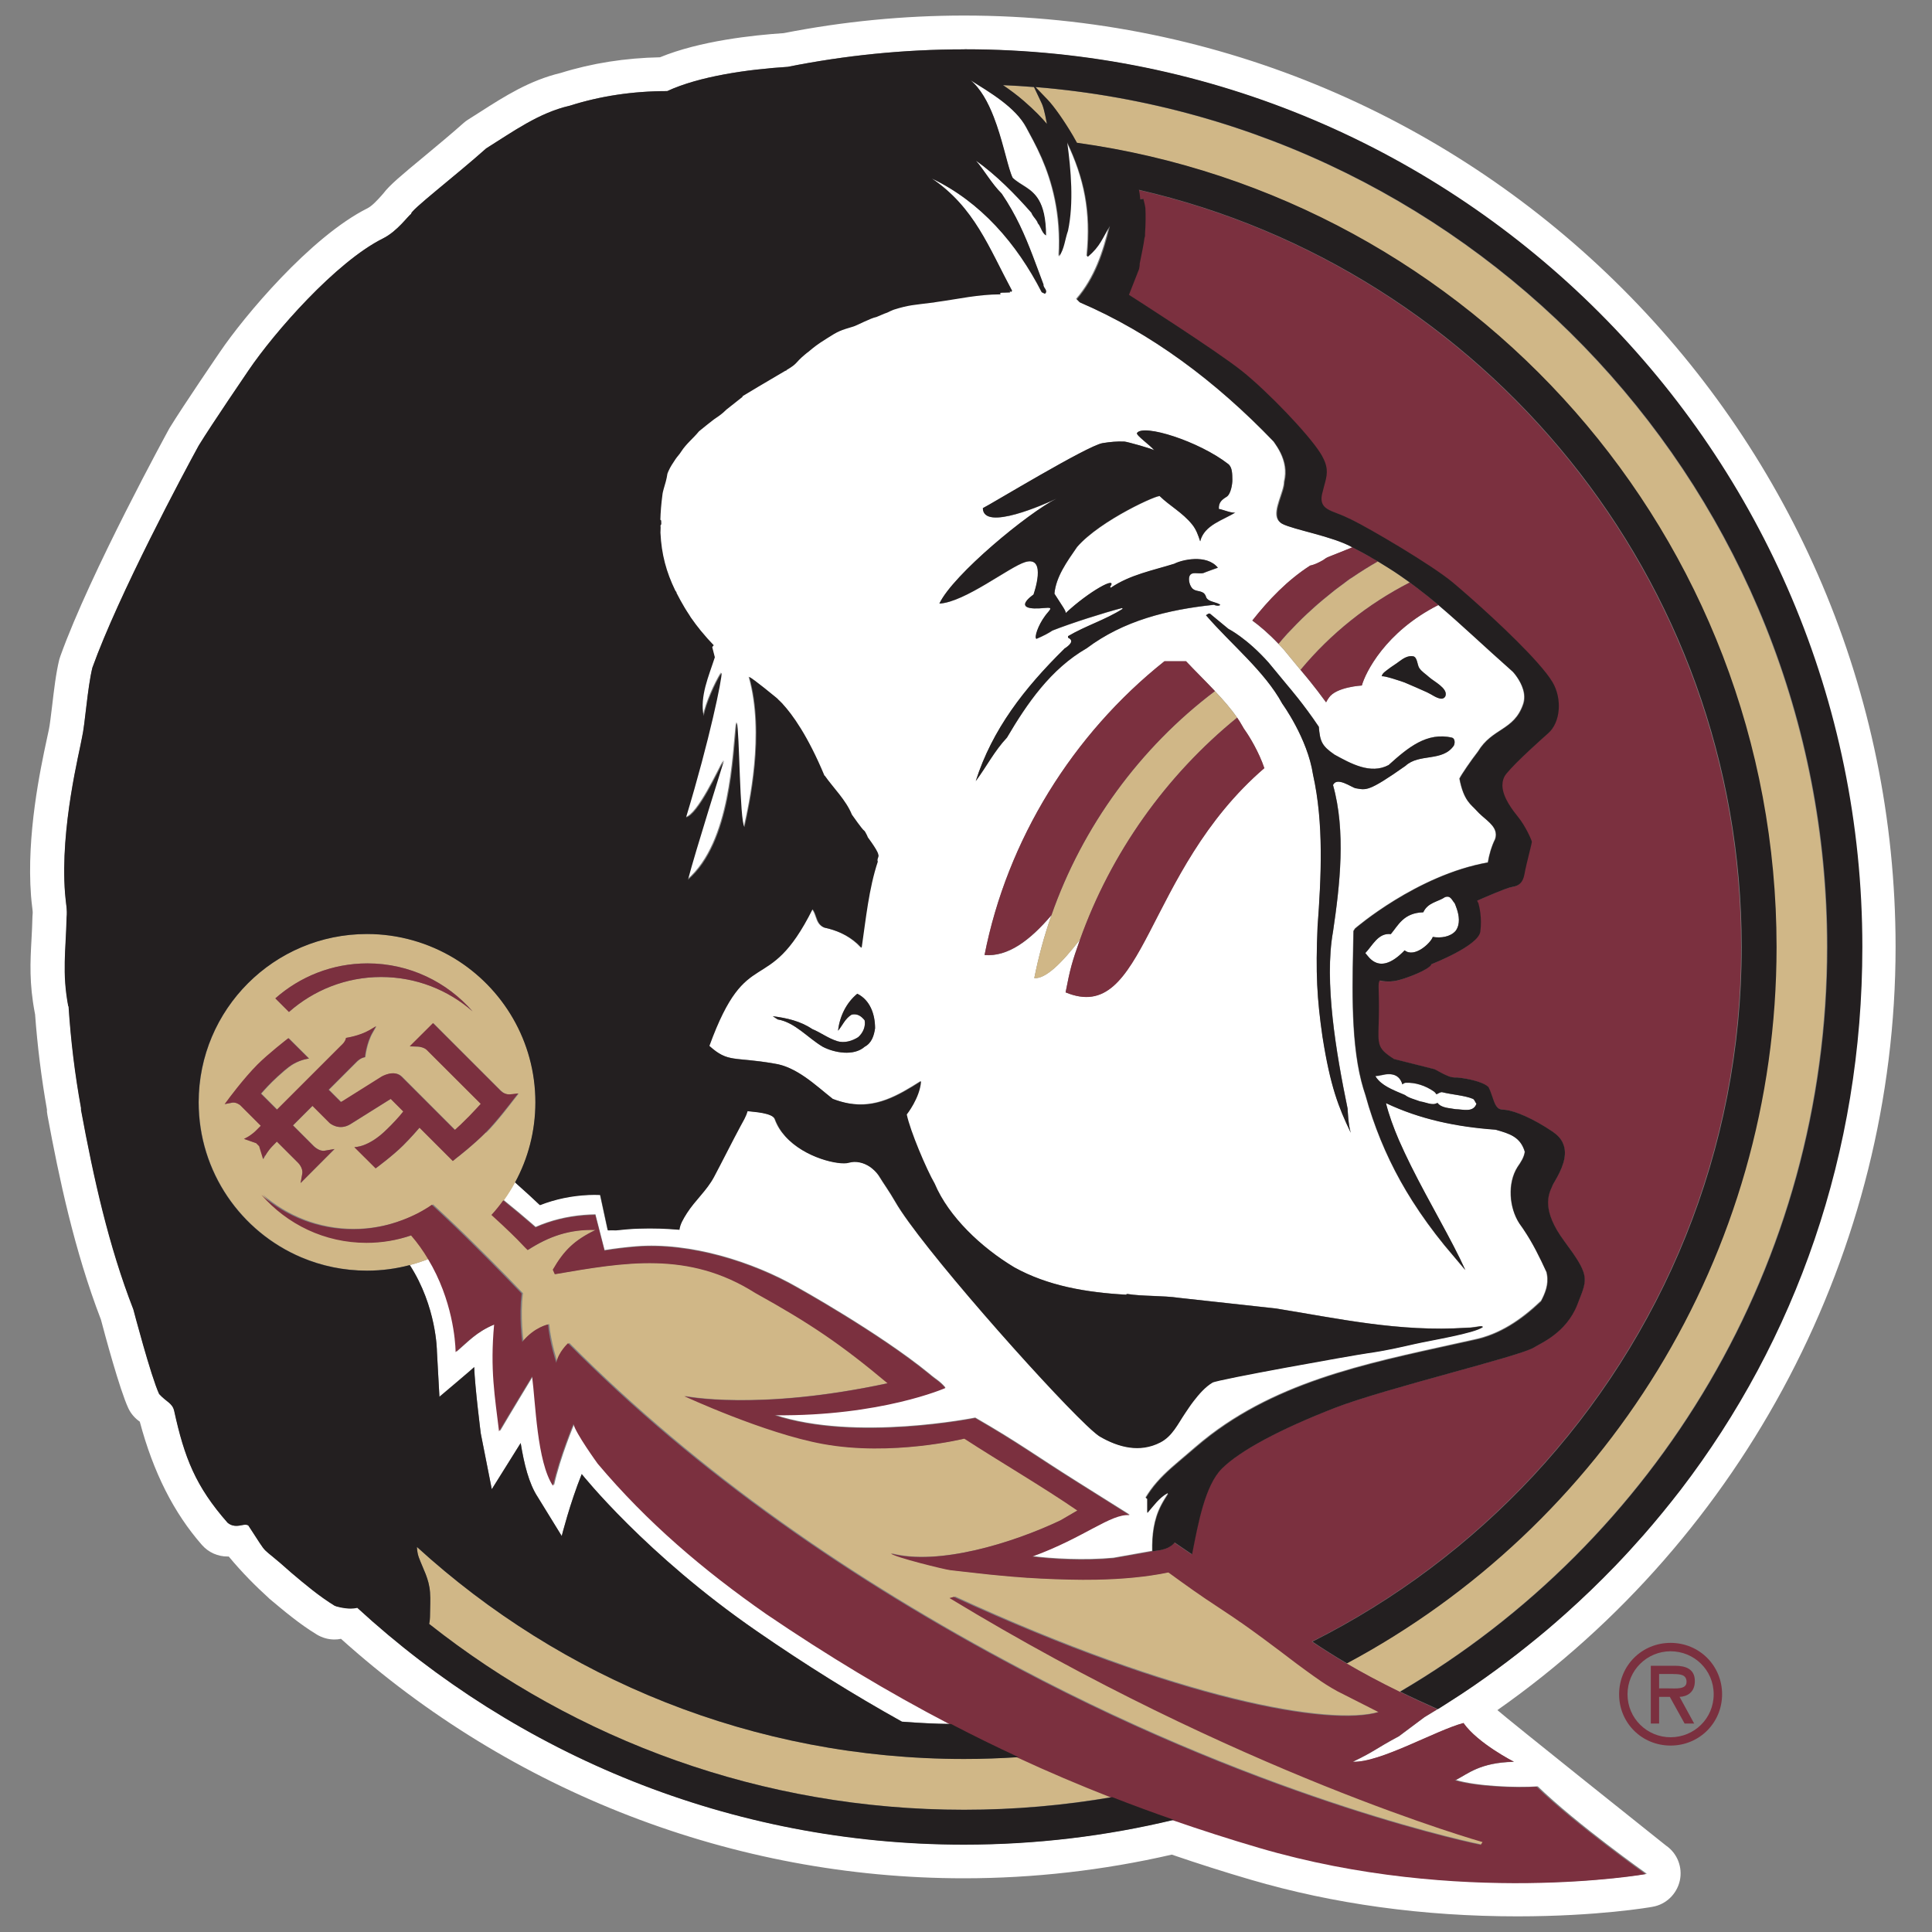 <?xml version="1.0" encoding="UTF-8"?><svg id="Layer_1" xmlns="http://www.w3.org/2000/svg" viewBox="0 0 200 200"><rect x="0" y="0" width="200" height="200" fill="#808080" stroke="none"/><defs><style>.cls-1{fill:#231f20;}.cls-2{fill:#d0b787;}.cls-3{fill:#fff;}.cls-4{fill:#7b303f;}</style></defs><path class="cls-3" d="M172.51,191.09c-.07-.05-16.6-13.24-17.5-14.06,25.58-17.96,41.22-47.63,41.22-79C196.23,44.86,152.97,1.61,99.8,1.61c-6.24,0-12.52.61-18.67,1.82-3.17.21-8.68.8-12.81,2.5-3.59.07-7.04.61-10.27,1.62-3.23.77-5.82,2.42-8.33,4.03-.42.27-.84.53-1.26.8-.17.1-.33.23-.48.36-1.23,1.1-2.76,2.36-4.1,3.48-2.32,1.92-3.56,2.95-4.2,3.81-.07.08-.15.16-.22.25-.35.39-.93,1.03-1.4,1.27-5.94,2.97-12.84,11.27-15.24,14.81-.16.23-3.88,5.68-5.25,7.92-.03.05-.05.09-.08.14-.08.15-8.13,14.83-11.24,23.5-.04.11-.08.23-.11.34-.35,1.41-.56,3.25-.75,4.86-.12.95-.24,2.03-.34,2.45-.02.07-.04.15-.05.23-.03.16-.09.45-.18.84-.63,2.93-2.09,9.8-1.61,16.07.03.41.07.76.11,1.09.05.41.08.65.06.79,0,.09-.02.18-.02.28-.02.86-.06,1.64-.1,2.38-.13,2.33-.24,4.55.34,7.59,0,.05.02.09.03.14.24,3.28.65,6.6,1.23,9.88v.24c.02.13.04.26.06.39,1.19,6.43,2.77,13.95,5.53,21.12.41,1.56,1.94,7.24,2.83,9.16.27.58.69,1.05,1.19,1.4,1.4,5.25,3.52,9.44,6.44,12.77.69.78,1.65,1.19,2.64,1.19.04,0,.09,0,.13,0,1.4,1.69,2.84,3.12,4.1,4.26.03.03.07.07.1.1,1.53,1.28,3.11,2.62,4.92,3.72.57.34,1.2.51,1.82.51.23,0,.46-.02.68-.07,17.63,15.86,40.63,24.79,64.48,24.79,7.2,0,14.43-.82,21.52-2.45,2.75.94,5.42,1.79,8.15,2.59,8.59,2.52,17.88,3.8,27.64,3.8,8.27,0,13.75-.94,13.98-.99,1.4-.24,2.5-1.31,2.82-2.69.31-1.38-.24-2.82-1.4-3.63M130.46,191.23c-3.07-.9-6.04-1.86-8.93-2.86-6.97,1.68-14.24,2.57-21.72,2.57h0c-24.2,0-46.26-9.3-62.81-24.52-.21.06-.44.08-.69.08-.72,0-1.5-.21-1.65-.29-1.59-.97-3.05-2.19-4.5-3.42-3.58-3.23-2.06-1.27-4.43-4.87-.09-.06-.18-.08-.29-.09-.26,0-.57.11-.91.12-.3,0-.62-.05-.95-.32-3.32-3.78-4.47-6.73-5.53-11.57-.18-.84-.8-.94-1.56-1.76-.85-1.82-2.67-8.76-2.67-8.76-2.55-6.58-4.11-13.57-5.42-20.67,0-.06,0-.13,0-.19-.63-3.46-1.06-6.99-1.29-10.57,0,.03-.01.06-.02.09,0,0,0,0,0,0h0c-.67-3.53-.26-5.73-.18-9.23.08-.8-.09-1.44-.17-2.51-.52-6.79,1.55-14.82,1.75-16.08.33-1.41.56-5.15,1.08-7.26,2.72-7.56,9.53-20.31,11.01-23,1.34-2.19,5.15-7.77,5.15-7.77,2.68-3.96,9.06-11.23,13.91-13.66,1.53-.77,2.63-2.39,2.94-2.55-.26-.23,4.58-3.94,7.76-6.78,2.78-1.73,5.45-3.68,8.66-4.42,3.14-1,6.53-1.51,10.08-1.51,3.3-1.53,8.32-2.25,12.47-2.51,5.91-1.18,12.01-1.81,18.26-1.81,51.23,0,92.91,41.68,92.91,92.92,0,21.36-6.92,40.68-18.8,56.2-1.23,1.6-2.51,3.17-3.84,4.69-.95,1.08-1.92,2.14-2.92,3.18-.83.86-1.67,1.7-2.53,2.53-.86.83-1.74,1.64-2.63,2.44-.64.57-1.28,1.12-1.93,1.68-.65.55-1.31,1.09-1.98,1.63-1.42,1.14-2.88,2.24-4.37,3.3-.81.58-1.63,1.14-2.46,1.69-.22.14-.43.28-.65.42-.52.34-1.03.67-1.56,1-.1.06-.21.13-.31.2-.43.26-.85.52-1.28.78l-2.65,1.98c-2.49,1.33-2.42,1.51-4.77,2.64,2.81.12,8.59-3.25,11.46-4.01,1.48,2.11,5.22,4.01,5.22,4.01-3.52.07-4.76,1.25-5.99,1.87,2.1.64,6.29.82,8.46.66,4.1,3.97,11.29,9.05,11.29,9.05,0,0-19.24,3.38-40.02-2.72M70.97,84.58,140,56.65h0c.15.08.29.16.44.24-.15-.08-.29-.16-.44-.24M159.49,134.7c.44-.82.81-1.74.63-2.76-.01-.08-.02-.17-.04-.25-.7-1.53-1.43-3.03-2.39-4.44,0,0,0-.02-.01-.02-.02-.03-.04-.06-.06-.08-.12-.18-.24-.35-.36-.52-1.06-1.64-1.25-4.16-.18-5.84.34-.49.67-.99.75-1.57-.46-1.55-1.59-1.88-3.03-2.29-4.07-.3-7.83-1.08-11.35-2.75.3,1.21.77,2.5,1.35,3.85.38.86.79,1.75,1.24,2.64,1.89,3.8,4.24,7.72,5.62,10.79l-2.16-2.56c-1.23-1.51-2.33-3.03-3.31-4.58-1.73-2.72-3.09-5.55-4.13-8.59-.27-.78-.51-1.56-.73-2.37-.16-.46-.3-.95-.43-1.45-1.17-4.61-.9-10.74-.81-15.55l.16-.25s6.39-5.54,13.75-6.84c.15-.85.38-1.65.75-2.41.12-.33.1-.61.01-.88-.27-.79-1.29-1.34-1.92-2.07-.54-.61-1.34-.98-1.78-3.32.19-.4,1.19-1.87,1.91-2.79,1.49-2.47,3.72-2.16,4.67-4.88.09-.27.13-.53.13-.79-.01-1.04-.69-2.01-1.09-2.49,0,0-.01-.02-.02-.02t0,0s-.06-.07-.09-.1h0c-3.02-2.67-5.32-4.89-7.68-6.88-5.5,2.78-7.55,7.03-7.92,8.33,0,0-2.65.14-3.41,1.26-.11.15-.2.31-.29.48-1.25-1.72-2.31-2.96-2.34-2.99l-.31-.38-1.73-2.1c-.18-.21-.36-.4-.54-.58-1.03-1.09-1.97-1.88-2.71-2.41,1.7-2.16,3.62-4.18,5.99-5.69.49-.1.92-.33,1.35-.57.36-.26.32-.25.88-.46.51-.21,1.41-.55,2.14-.86-.02,0-.03-.02-.05-.03-2.03-1.15-6.08-1.83-7.26-2.44-.22-.12-.36-.28-.46-.47-.48-1,.67-2.82.67-3.88.27-1.1.06-2.1-.38-3-.2-.41-.45-.8-.72-1.17-6.02-6.27-12.7-11.25-20.08-14.42l-.33-.33c1.9-2.21,2.77-4.86,3.42-7.6h0c-.78,1.3-1,2.11-2.27,3.19l-.08-.08c.46-4.58-.27-8.02-2.06-11.77.39,2.89.69,6.27.08,9.16-.31.9-.36,1.88-.92,2.66.26-4.44-.73-7.78-1.77-10.17-.58-1.34-1.18-2.38-1.58-3.14-1.12-2.12-3.82-3.69-5.8-4.94h0c1.06.87,1.83,2.29,2.42,3.81.86,2.21,1.34,4.64,1.78,5.86.06.18.12.33.18.45.85.81,1.97,1.05,2.7,2.29.44.75.73,1.85.75,3.68-.23-.14-.36-.38-.48-.64-.02-.04-.03-.07-.05-.11-.08-.18-.17-.35-.3-.49-.1-.35-.44-.62-.6-.94-.02-.05-.04-.09-.06-.14-1.72-1.96-3.7-3.96-5.76-5.42.85.98,1.6,2.36,2.67,3.42,1.5,2.22,2.37,4.24,3.22,6.46.35.94.71,1.91,1.1,2.95-.01.11.03.2.08.29.02.04.05.08.07.11.1.16.19.31.02.51-.15.05-.21-.12-.34-.1-2.58-5.05-6.33-9.38-11.4-11.8,0,0,0,0,0,0,4.44,2.99,5.9,7.12,8.32,11.63-.07.06-.11.1-.13.13-.04-.05-.09-.11-.13-.16.05.13.06.21.01.21-.81.03-1.04-.02-.98.11,0,.02.02.04.04.07h0c-2.44.02-4.13.45-6.75.81-.07.01-.14.02-.21.03h-.01s-.18.02-.18.02c-1.78.24-2.33.23-3.89.72,0,0,0,0,0,0-.02,0-.18.07-.41.17-.2.11-.4.2-.59.25-.45.19-.87.37-.83.35-.57.1-1.97.86-2.36.98-1.34.4-1.55.47-2.77,1.24-1.02.65-1.21.8-1.99,1.44h.01s0,.02,0,.02c-.02,0-.03,0-.04,0-.08.06-.15.13-.25.21-1.09.91-.68.88-1.9,1.6,0,0,.02,0,.03.02l-.18.07c-2.14,1.25-3.73,2.2-4.42,2.62,0,.02.02.04.01.06-.55.45-1.11.89-1.67,1.32-.2.2-.42.41-.75.64-.13.09-.33.23-.55.38-.51.41-1.03.81-1.54,1.23-.61.75-1.33,1.27-1.85,2.11-.18.27-.41.5-.59.77-.31.48-.51.74-.74,1.27-.04.08-.07.17-.1.25-.07.52-.23,1.06-.39,1.59-.05.2-.1.4-.13.63-.12.92-.18,1.76-.21,2.56.03,0,.06.03.09.07-.02.16.07.38-.08.51.04.15,0,.46,0,.73.1,2.25.62,4.1,1.52,5.96.02.04.04.08.06.12,0,0,0,0,0,0l.08.09s-.01.03-.02.04c.26.52.55,1.05.87,1.58.15.25.31.49.48.74.04.05.07.1.1.16.01.02.03.04.04.07.18.25.36.51.55.76h0c.1.14.21.27.31.4.09.12.18.24.28.35.4.49.83.96,1.25,1.4-.04.02-.1.09-.16.18l.27,1.05c-.62,1.95-1.57,4.01-1.17,6.08h0c.28-1.35,1.14-3.31,1.86-4.47h0c.07.55-1.22,6.84-3.68,14.97,1.26-.26,3.41-5.01,3.93-5.9,0,0,0,0,0,0,0,0-3.01,9.55-3.74,12.36h0c4.51-3.87,4.65-13.01,5.05-16.29.3.85.3,10.15.81,10.85h0c.51-2.27,2.17-9.64.5-15.54.43.19,2.78,2.13,2.78,2.13.1.07.18.16.27.26,0,.01.02.02.03.03,0,0,0,0,.01.01.05.05.1.1.16.16.05.05.11.11.17.17.01.01.02.02.03.04.97,1.06,2.59,3.26,4.33,7.44h0s0-.02.01-.03c.91,1.3,2.2,2.54,2.82,4.05.06.08,1.09,1.55,1.25,1.64.02.01.04.03.06.05h0c.07.08.13.2.19.33l.02.03s0,0,0,0c.07.16.12.3.12.3,0,0,.19.25.41.57.29.41.63.94.68,1.2.12.24-.17.46-.05.75-.93,2.82-1.23,5.91-1.67,8.92,0-.01-.02-.02-.04-.04-.13-.13-.25-.26-.38-.38-.99-.9-2.15-1.4-3.41-1.67-.23-.1-.39-.23-.51-.38-.35-.45-.36-1.08-.73-1.53-4.68,9.35-6.74,3.32-10.68,14.14,1.99,1.79,2.53,1.11,6.75,1.85,1.12.16,2.17.71,3.15,1.38,1.03.71,1.99,1.57,2.88,2.27.58.22,1.12.38,1.65.47,2.85.5,5.08-.77,7.49-2.3-.12,1.75-1.48,3.45-1.48,3.45.34,1.67,2.04,5.69,2.89,7.15.73,1.73,1.93,3.37,3.39,4.86,1.45,1.48,3.15,2.78,4.87,3.82,3.45,1.91,7.43,2.6,11.59,2.83l.08-.08c1.64.26,3.67.15,5.42.41l10,1.09c6.4,1.03,12.75,2.46,19.67,2,.56-.03.38,0,.89-.07l.6-.09c.08,0,.21-.03.25.08-.84.64-5.41,1.37-7.07,1.75-1.52.35-2.94.68-4.86.95-1.62.23-15.53,2.72-16.06,3.04-.78.45-1.41,1.2-1.95,1.91-.32.41-.59.84-.88,1.26-.77,1.11-1.31,2.37-2.58,3.02-2.1,1.09-4.3.52-6.24-.61-.2-.12-.53-.38-.95-.77,0,0-.01-.01-.02-.02-.14-.13-.28-.26-.44-.41-4.56-4.34-17.18-18.61-19.75-23.09-.61-1.07-1.34-2.07-1.58-2.5-.21-.37-.49-.69-.82-.95-.06-.05-.13-.1-.19-.15,0,0,0,0,0,0-.68-.47-1.5-.68-2.28-.45-.96.27-4.51-.49-6.52-2.72-.47-.52-.85-1.11-1.09-1.79-.03-.09-.1-.17-.19-.24-.63-.48-2.46-.54-2.64-.59-.15.56-.47,1.06-.74,1.57-.69,1.27-2.05,3.99-2.73,5.26-.76,1.41-1.93,2.38-2.79,3.72-.42.66-.71,1.17-.78,1.73-1.37-.12-2.75-.16-4.14-.12-.81.02-1.61.1-2.41.18-.29,0-.57,0-.86,0l-.79-3.66c-.41,0-.81,0-1.21,0-1.75.08-3.4.41-5.03,1.05h0c-.64-.61-1.51-1.41-2.58-2.36-.34.64-.73,1.25-1.15,1.84,1.18.95,2.15,1.77,2.9,2.42.15.13.29.25.42.37,1.6-.7,3.24-1.09,4.98-1.24.4-.03.8-.05,1.21-.06l.95,3.7c1.07-.17,2.15-.3,3.24-.39,5.63-.46,12.16,1.62,16.67,4.21,0,0,8.5,4.72,13.68,8.95.79.68,1.06.72,1.7,1.46,0,0-6.63,2.93-17.69,2.82,8.41,2.79,20.77.29,20.77.29,4.58,2.64,6.14,3.86,10.58,6.65l5.41,3.4c-1.93-.18-4.69,2.33-10.07,4.29,1.98.26,5.42.45,8.39.17l3.47-.62.52-.09c-.03-1.64.14-3.23.92-4.74.21-.41.46-.8.71-1.2-.02-.03-.04-.05-.07-.08-.86.47-1.44,1.31-2.08,2.05v-1.46l-.07-.04-.1-.06c.18-.3.37-.57.53-.8.81-1.12,1.85-2.06,2.91-2.96,1.09-.91,2.17-1.9,3.3-2.75,7.94-6.02,17.71-7.69,27.25-9.84,2.64-.54,4.88-2.04,6.92-3.99M89.51,108.36c-1.13,1-3.16.62-4.34,0-1.57-.93-2.87-2.52-4.67-2.83l-.51-.33c1.46.18,2.88.51,4.09,1.33.89.36,1.65.97,2.57,1.25.77.23,1.55-.02,2.18-.41.52-.46.79-1.13.67-1.75-.36-.45-.76-.71-1.34-.59-.69.41-.93,1.11-1.41,1.67.16-1.47.85-2.89,1.99-3.83,1.33.67,1.84,2.13,1.84,3.58-.12.75-.35,1.52-1.08,1.91M143.72,69.27c.37-.29.78-.52,1.15-.81.4-.31.91-.62,1.43-.52.43.08.42.89.62,1.2.26.4.69.64,1.04.97.48.44,1.91,1.13,1.69,1.9-.07.24-.3.35-.52.31-.48-.08-.91-.44-1.35-.63-.78-.35-1.57-.7-2.35-1.03-.17-.07-2.36-.82-2.37-.62.02-.34.44-.57.67-.77M110.59,66.02v-.16c1.83-1.08,3.85-1.68,5.66-2.83l-.08-.08c-1.8.47-5.29,1.57-7.2,2.33-.37.25-.91.54-1.66.86-.24-.15.16-1.38.91-2.39.44-.6.95-.91,0-.81-3.83.38-1.22-1.38-1.22-1.38,0,0,1.46-4.06-.85-3.37-1.64.49-6.23,4.14-8.89,4.3,1.41-2.98,9.23-9.43,12.14-10.87-1.19.56-7.61,3.43-7.64.99.79-.38,10.81-6.47,12.39-6.73.75-.13,1.52-.2,2.28-.16.23.01,2.96.76,3.08.92-.4-.52-1.95-1.59-1.8-1.81.66-.96,6.4.86,9.44,3.21.44.34.41,1.06.43,1.63,0,.45-.16,1.49-.59,1.76-.5.31-.84.58-.81,1.26.35.05,1.47.52,1.73.36-1.25.8-3.25,1.3-3.66,3-.21-.63-.41-1.21-.83-1.74-1-1.23-2.31-1.92-3.34-2.92.07-.33-6.17,2.46-8.58,5.25-1.05,1.51-2.18,3.08-2.34,4.83.86,1.35,1.19,1.76,1.17,2.01,2.37-2.23,5.46-3.94,4.59-2.71l.08.09c1.98-1.35,4.34-1.79,6.58-2.49.74-.39,3.32-1.03,4.5.41,0,0-1.33.47-1.49.55-.5.14-1.29-.24-1.47.39-.1.37.06.96.34,1.23.34.33.93.17,1.24.55.14.17.13.3.2.42.04.07.09.13.19.19.38.25.86.25,1.23.51-.1.15-.47.1-.65,0-4.81.5-9.36,1.63-13.18,4.5-3.72,2.14-6.18,5.73-8.25,9.25-1.31,1.39-2.15,3.05-3.23,4.5,1.71-5.36,5.03-9.63,9.14-13.68.51-.32,1.16-.83.43-1.16M110.31,102.72c.47-2.43.66-3.12,1.49-5.46-1.93,2.49-3.57,4.08-4.73,3.99.44-2.21,1.03-4.38,1.77-6.5-2.25,2.65-4.51,4.32-6.92,4.12,2.34-11.92,9.12-22.86,18.62-30.41h2.24c.49.51.97,1.01,1.45,1.49.53.54,1.05,1.07,1.54,1.59.88.93,1.68,1.85,2.29,2.74.19.28.37.56.52.84.1.18.21.36.33.53.41.58,1.4,2.19,1.96,3.86-12.5,10.76-12.28,26.66-20.58,23.21M136.92,107.4c-.59-4.07-.73-6.67-.52-11.46.38-5.15.66-10.7-.47-15.75-.57-3.76-3.17-7.34-3.17-7.34-1.83-3.37-5.32-6.16-7.91-9.16.08-.03.33-.31.49-.1l1.83,1.51s1.91.95,4.17,3.5l2,2.42s1.63,1.87,3.19,4.21c.13,1.51.29,1.96,1.62,2.88,1.67.92,3.74,2.08,5.6,1.08,1.99-1.8,3.96-3.45,6.58-2.83.3.1.31.57.17.83-1.18,1.69-3.59.77-5,2.08-3.94,2.78-4.08,2.49-5.18,2.32-.39-.09-1.92-1.23-2.32-.33,1.34,4.78.72,10.31,0,15.17-.93,5.18.31,12.52,1.51,18.33,0,0,.07,1.75.33,2.5-1.27-2.66-2.12-4.82-2.91-9.88M144.35,59.19s-.06-.04-.08-.05c-.16-.1-.31-.2-.47-.3-.12-.07-.23-.15-.35-.22-.24-.15-.48-.3-.73-.45-.13-.08-.26-.15-.4-.23-.16-.1-.32-.19-.48-.28-.01,0-.02,0-.03-.01.28.16.54.32.8.48.6.35,1.17.71,1.73,1.07M146.68,60.85h0c-.27-.21-.55-.41-.83-.62-.02-.01-.04-.02-.05-.04-.28-.2-.56-.4-.85-.6.33.23.65.47.97.7.25.18.51.36.75.55M139.17,60.36c.28-.21.56-.41.85-.61-.09.06-.19.12-.28.18-.19.14-.38.28-.57.42M148.81,114.17c.42.56,1.25.53,1.88.66.78,0,1.84.38,2.17-.57-.14-.12-.2-.43-.37-.5-.87-.36-2.1-.43-3.19-.69-.14-.03-.39.12-.59.22-.04-.05-.07-.11-.12-.15-.04-.05-.09-.1-.15-.14-.86-.6-1.92-.95-2.92-.9-.12,0-.24.1-.35.17h0s-.01-.04-.01-.07c0,0,0-.01,0-.02-.3-.88-1.03-1.15-2.16-.86-.22.06-.31.08-.61.1.08.15.19.3.32.43.68.73,1.88,1.15,2.75,1.53h0c.39.31.97.44,1.56.66.58.07,1.29.48,1.81.15M145.41,98.38c1.03.81,2.72-.78,2.91-1.4.82.15,1.83,0,2.37-.63.5-.69.35-1.59.1-2.3-.07-.2-.14-.39-.21-.55-.28-.3-.41-.84-1-.63-.72.49-1.78.54-2.25,1.57-2.04.06-2.58,1.33-3.36,2.26-1.3-.16-1.89,1.19-2.64,1.96.35.36,1.45,2.44,4.07-.28M61.99,151.46s-2.3-3.17-2.51-4.12c0,0-1.47,3.46-2.12,6.41-1.67-2.5-1.8-8.64-2.16-11.33,0,0-2.65,4.37-3.42,5.7-.43-3.62-.94-6.38-.51-11.06-1.9.79-2.74,1.79-3.99,2.85v-.08s0-.05,0-.08h0c-.03-.91-.29-5.21-2.85-9.46-.65.26-1.32.49-2.01.66,2.77,4.3,2.81,8.87,2.81,8.93l.26,4.7s3.55-2.99,3.6-3.08c.06,1.99.68,6.88.68,6.88,0,0,1.14,5.73,1.14,5.77h0s2.99-4.78,2.99-4.78c.35,2.14.84,4.19,1.78,5.61l2.47,4.02s.84-3.36,2.07-6.41c.05.05,6.62,8.33,18.17,16.29,5.01,3.46,9.97,6.55,14.98,9.34,1.68.13,3.39.22,5.1.24-6.42-3.34-12.67-7.11-19.02-11.42-6.49-4.53-12.33-9.49-17.45-15.57"/><path class="cls-2" d="M99.8,182.08c-21.82,0-41.7-8.31-56.64-21.95.02.37.07.73.18,1.06.47,1.28,1.05,2.19,1.17,3.64.06.75,0,1.54,0,2.3,0,.39-.03.69-.09.97,15.22,12.04,34.46,19.24,55.37,19.24,5.23,0,10.36-.46,15.34-1.32-3.32-1.29-6.54-2.67-9.7-4.13-1.86.13-3.74.19-5.64.19M107.14,9.02l1.23,1.28c.68.71,1.75,2.25,2.65,3.76.14.24.28.48.41.72h0c40.91,5.67,72.42,40.78,72.42,83.25,0,32.11-18.01,60.01-44.47,74.16,1.62.95,3.42,1.93,5.51,2.94,26.45-15.5,44.22-44.23,44.22-77.11,0-46.85-36.08-85.27-81.97-89.01M108.37,12.83c-.05-.28-.1-.57-.16-.85-.09-.42-.19-.82-.3-1.11-.03-.07-.05-.13-.08-.18l-.79-1.67c-1.06-.09-2.13-.15-3.21-.2.73.49,1.48,1.05,2.17,1.65,1.1.96,1.87,1.77,2.38,2.37M134.63,69.33c3.13-3.76,6.97-6.82,11.29-9.03-.33-.23-.64-.47-.98-.7,0,0,0,0,0,0h0s0,0,0,0c0,0-.02-.01-.02-.02-.18-.13-.37-.25-.56-.38-.55-.36-1.13-.72-1.73-1.07-.89.51-1.76,1.05-2.61,1.63-.29.19-.57.4-.85.61-.33.23-.65.47-.97.72-.25.19-.5.4-.76.61-.32.27-.66.53-.97.81-.22.2-.44.39-.66.59-.34.31-.67.61-1,.93-.19.19-.38.38-.58.58-.33.34-.66.68-.98,1.02-.18.2-.35.4-.53.6-.12.14-.24.29-.37.43.18.18.36.38.54.58l1.73,2.1ZM111.8,97.27c3.19-8.95,8.89-16.99,16.26-22.98-.61-.89-1.41-1.81-2.29-2.74-7.76,5.85-13.73,14.03-16.93,23.21-.74,2.12-1.34,4.29-1.77,6.5,1.17.09,2.8-1.5,4.73-3.99M98.85,165.25c23.19,10.66,38.94,13.46,43.97,11.93l-4.26-2.16c-.19-.1-.38-.21-.58-.33-.13-.08-.27-.16-.41-.25-.06-.04-.12-.07-.18-.11-.18-.11-.36-.23-.55-.35-.01-.01-.03-.02-.04-.03-.2-.13-.4-.27-.61-.41,0,0,0,0,0,0-.03-.02-.07-.05-.1-.07-.15-.11-.31-.22-.46-.33-.07-.05-.15-.11-.22-.16-.12-.09-.25-.18-.37-.27-.08-.06-.16-.11-.24-.17-.15-.11-.3-.22-.44-.33-.16-.12-.33-.25-.5-.38-.07-.05-.14-.1-.21-.15-.27-.2-.55-.41-.83-.63-.02-.01-.03-.03-.05-.04-.48-.36-.97-.73-1.5-1.12-.07-.05-.13-.1-.2-.15-.19-.14-.39-.29-.6-.44-.07-.06-.15-.11-.23-.17-.27-.2-.55-.4-.83-.6,0,0,0,0,0,0-.28-.2-.57-.4-.86-.61-.09-.06-.18-.12-.27-.18-.22-.15-.45-.31-.68-.47-.1-.07-.19-.13-.29-.19-.32-.22-.65-.44-.99-.66-2.06-1.34-3.27-2.22-5.28-3.68-2.33.48-4.87.7-7.49.75-.46,0-.92.01-1.38.01h0c-.46,0-.92,0-1.39-.01h-.02c-.46-.01-.92-.02-1.37-.04-.01,0-.03,0-.04,0-.45-.02-.91-.04-1.36-.06-.02,0-.04,0-.07,0-.44-.02-.89-.05-1.33-.08-.04,0-.07,0-.1,0-.43-.03-.86-.06-1.29-.1-.05,0-.1,0-.16,0-.41-.04-.82-.07-1.23-.11-.07,0-.15-.01-.22-.02-.38-.04-.77-.07-1.15-.11-.12-.01-.23-.02-.35-.04-.34-.04-.67-.07-1-.11-.21-.02-.42-.05-.62-.07-.24-.03-.48-.05-.72-.08-.44-.05-.89-.1-1.32-.16-.58-.07-5.72-1.33-6.13-1.72,4.89,1.3,12.58-1.06,17.55-3.43l1.75-1.02c-3.48-2.4-8.15-5.13-11.7-7.44,0,0-7.51,1.86-14.64.55-6.02-1.09-14.36-4.95-14.36-4.95,0,0,7.56,1.58,21.05-1.33-4.8-4.01-8.01-6.19-13.7-9.35-6.92-4.39-13.54-3.17-20.75-1.94l-.21-.47c1.16-2.01,2.22-3.06,4.42-4.11-2.71-.07-4.83.66-7.02,2.08-.37-.35-.7-.73-1.06-1.09,0,0-.94-.96-2.69-2.55.43-.48.84-.98,1.22-1.5,0,0,0,0,.02,0h0c.42-.59.8-1.2,1.15-1.84,1.34-2.47,2.1-5.29,2.1-8.3,0-6.31-3.36-11.85-8.39-14.9-2.63-1.6-5.73-2.52-9.04-2.52-9.62,0-17.42,7.8-17.42,17.42,0,7.22,4.39,13.41,10.64,16.06,2.09.88,4.38,1.37,6.78,1.37,1.54,0,3.02-.2,4.44-.57h0c.69-.18,1.35-.4,2.01-.66-.5-.83-1.08-1.65-1.76-2.45-1.45.49-2.99.76-4.61.76-4.35,0-8.23-1.93-10.88-4.96,2.53,2.21,5.84,3.56,9.47,3.56,1.8,0,3.53-.35,5.12-.95,1.09-.41,2.1-.94,3.05-1.58.48.44.97.9,1.47,1.37.72.68,1.43,1.36,2.12,2.04h0c3.09,3.02,5.71,5.78,5.71,5.78-.31,2.37.06,5,.06,5,1.24-1.54,2.66-1.8,2.66-1.8.17,1.86.85,3.97.85,3.97.24-1.13,1.23-2.02,1.23-2.02,13.44,13.54,29.41,24.57,46.65,33.68,26.32,13.97,47.84,18.25,47.84,18.25l.18-.29s-25.3-7.12-55.18-25.26l.45-.11ZM38.05,99.73c4.34,0,8.23,1.93,10.88,4.96-2.53-2.21-5.84-3.55-9.47-3.55-3.66,0-7,1.37-9.54,3.62l-1.41-1.41c2.54-2.24,5.88-3.62,9.54-3.62M50.32,117.22c-1.26,1.26-2.81,2.48-3.11,2.7,0,0-.01,0,0,0l-.3.25-3.46-3.44c-.26.3-.88,1.02-1.69,1.83-1.07,1.07-2.85,2.38-2.85,2.38,0,0-2.2-2.2-2.21-2.2,0,0,1.46.07,3.4-1.87h0c.4-.37,1.35-1.38,1.67-1.82l-1.3-1.3c-.7.44-4.17,2.62-4.17,2.62-1.21.74-2.16-.11-2.16-.12h0s-1.77-1.77-1.77-1.77l-2.02,2.02,1.86,1.86.27.27s.58.6,1.15.49c.58-.1,1.02-.18,1.02-.18l-3.49,3.49-.03.02s.08-.37.17-.97c.1-.61-.43-1.11-.43-1.11l-.28-.28-1.92-1.92-.47.48c-.43.44-.72.95-.72.96l-.2.38-.41-1.34-.31-.31-1.26-.44.32-.17c.05-.03.54-.31.95-.72l.47-.47-2.13-2.13s-.39-.33-.8-.27l-.81.15.27-.35s1.71-2.31,3.11-3.72c1.12-1.11,3.08-2.64,3.1-2.66l.12-.09,2.12,2.11s-.77.08-1.59.55c-.21.12-.6.35-1.67,1.33-.77.7-1.31,1.31-1.7,1.75l1.66,1.66c.94-.94,6.64-6.64,6.64-6.64,0,0,.47-.4.51-.79.01,0,1.35-.18,2.46-.82l.65-.38h0s-.35.61-.35.61c-.66,1.11-.8,2.59-.8,2.59-.44.04-.83.44-.83.44l-2.93,2.93,1.27,1.27.18-.1c.37-.24,3.98-2.5,3.98-2.5.05-.04,1.34-.8,2.13-.02l5.51,5.52c.36-.33.8-.73,1.49-1.43.44-.46.92-.97,1.19-1.27-1.03-1.02-5.25-5.24-5.59-5.58-.25-.25-.75-.35-.94-.35l-.82-.02,2.41-2.4,7,7c.47.47,1.02.37,1.03.37l.79-.09s-.63.8-.63.8c0,0-1.61,2.13-2.73,3.25"/><path class="cls-4" d="M150.73,184.24c1.23-.62,2.46-1.79,5.99-1.87,0,0-3.74-1.9-5.22-4.01-2.87.76-8.65,4.13-11.46,4.01,2.35-1.13,2.28-1.31,4.77-2.64l2.65-1.98,1.33-.81c-1.35-.6-2.74-1.25-3.9-1.81-2.09-1.02-3.89-1.99-5.51-2.94-1.29-.76-2.47-1.51-3.58-2.25,0,0,0,0,0,0,8.61-4.33,16.34-10.16,22.85-17.14,13.38-14.37,21.59-33.63,21.59-54.76,0-38.16-26.71-70.17-62.4-78.38.07.26.12.55.14.89,0,.02,0,.04,0,.07h0s.32-.02.32-.02c.03.09.05.18.07.27.05.22.1.44.14.66.04.68.03,1.78-.04,2.72,0,0,0,0,0,.01.01.07-.03.36-.05.36-.08.69-.34,1.88-.5,2.7.02,0-.01.37-.07.56l-1.04,2.65s9.05,5.77,11.69,7.88c2.69,2.15,6.87,6.52,8.11,8.48.12.18.22.36.3.53.59,1.16.39,1.87.11,2.88-.07.26-.15.52-.21.83-.12.51-.07.86.09,1.13.36.59,1.27.77,2.22,1.2.25.12.51.23.78.36,1.74.85,8.22,4.64,10.43,6.48,2.04,1.71,6.3,5.51,8.77,8.3.69.78,1.24,1.48,1.57,2.03,1,1.69.84,4.15-.46,5.3-.55.48-3.32,2.94-4.34,4.19-.3.37-.41.78-.4,1.21.02,1.27,1.14,2.65,1.63,3.26.75.92,1.37,2.32,1.42,2.56,0,.13-.14.68-.27,1.17-.17.68-.38,1.52-.5,2.19-.2,1.06-.75,1.24-1.33,1.33-.59.1-3.02,1.17-3.29,1.29l-.28.12.14.27s0,.02.02.05c.07.25.38,1.47.18,2.89-.21,1.48-5.05,3.36-5.05,3.36-.21.56-2.61,1.48-3.55,1.69-.97.22-1.79,0-1.79,0-.27.23-.07.83-.11,3.68-.02,1.28-.09,2.06,0,2.63,0,.04.02.08.03.13,0,.04.01.07.02.11.16.59.56.97,1.52,1.58l4.1,1.03c.14,0,.82.46,1.48.72.01,0,.03,0,.05.02.01,0,.03.01.05.02.04,0,.08.02.12.04t.01,0c.16.05.32.08.46.08.07,0,.16,0,.25,0,.75.05,2.08.3,2.85.7.17.09.32.18.42.29.14.24.24.54.35.83.03.09.06.18.1.28,0,.01,0,.03.01.04.05.14.1.27.15.38.02.04.04.09.06.13,0,0,0,.01,0,.02.11.23.24.42.42.54.11.07.27.09.54.12.04,0,.07,0,.11.02.04,0,.07,0,.11.01.93.13,2.71.83,4.81,2.25.51.35.84.72,1.04,1.14.01.03.03.06.04.1.03.07.06.14.08.21.36,1.15-.22,2.47-.93,3.68-.11.19-.19.33-.24.44-.02.04-.04.09-.07.14-.36.78-1.11,2.4,1.28,5.62,2.58,3.47,2.44,3.83,1.49,6.19l-.16.39c-1.17,2.96-3.86,4.02-4.48,4.42-1.42.91-15.45,4.25-20.6,6.25-5.72,2.22-9.88,4.47-11.72,6.3t0,0c-1.74,1.75-2.45,5.67-3.08,8.84v.03c-.58-.4-1.18-.8-1.81-1.23,0,0-.39.55-1.31.75-.11.03-.24.05-.37.06l-.63.11-.52.1-3.47.61c-2.97.29-6.41.09-8.39-.17,5.38-1.96,8.14-4.47,10.07-4.29l-5.41-3.4c-4.44-2.78-6-4.01-10.58-6.65,0,0-12.36,2.5-20.77-.29,11.07.11,17.69-2.82,17.69-2.82-.64-.74-.91-.78-1.7-1.46-5.17-4.23-13.68-8.95-13.68-8.95-4.51-2.59-11.03-4.67-16.67-4.21-1.09.09-2.16.22-3.24.4l-.95-3.7c-.41,0-.81.02-1.21.06-1.75.14-3.38.54-4.98,1.24-.13-.12-.27-.24-.42-.37-.75-.65-1.73-1.47-2.9-2.42,0,0-.01,0-.02-.01-.38.52-.78,1.03-1.22,1.5,1.76,1.6,2.69,2.55,2.69,2.55.36.36.69.74,1.06,1.09,2.19-1.41,4.31-2.16,7.02-2.08-2.19,1.06-3.26,2.1-4.42,4.11l.21.47c7.21-1.23,13.83-2.45,20.75,1.94,5.69,3.15,8.9,5.33,13.7,9.35-13.49,2.91-21.05,1.33-21.05,1.33,0,0,8.33,3.86,14.35,4.95,7.13,1.31,14.64-.55,14.64-.55,3.55,2.31,8.22,5.04,11.7,7.44l-1.75,1.02c-4.97,2.36-12.66,4.72-17.55,3.43.41.39,5.55,1.65,6.13,1.72.43.05.87.1,1.32.15.24.03.48.05.72.08.21.02.41.05.62.07.33.04.66.07,1,.11.12.01.23.02.35.04.38.04.76.08,1.14.11.07,0,.15.01.22.02.41.04.82.07,1.23.11.05,0,.1,0,.15.01.43.04.86.07,1.29.1.04,0,.07,0,.1,0,.44.03.89.06,1.33.08.02,0,.04,0,.07,0,.45.02.91.04,1.36.06.02,0,.03,0,.04,0,.46.02.92.03,1.37.04h.02c.46,0,.92.01,1.39.02h0c.47,0,.93,0,1.39-.01,2.62-.05,5.17-.27,7.49-.75,2.01,1.46,3.23,2.34,5.28,3.68.34.22.67.44.99.66.1.07.19.13.29.19.23.15.46.31.68.47.09.07.18.13.27.18.29.21.58.41.86.61,0,0,0,0,0,0,.29.21.56.41.83.6.08.05.15.11.23.17.2.15.4.29.6.44.07.05.13.1.2.15.53.39,1.03.76,1.5,1.12.02.01.04.03.05.04.29.22.56.42.83.63.07.05.14.11.21.16.17.13.33.25.49.37.15.11.3.22.45.33.08.06.15.11.23.17.12.09.25.18.37.27.07.05.15.11.22.16.15.11.31.22.46.33.04.02.07.05.1.07,0,0,0,0,0,0,.2.14.4.28.6.42.01,0,.03.02.04.03.18.12.37.24.55.36.06.04.12.07.18.11.14.08.27.17.41.25.2.12.39.23.58.33l4.26,2.16c-5.03,1.53-20.79-1.27-43.97-11.93l-.45.12c29.88,18.14,55.18,25.26,55.18,25.26l-.18.29s-21.52-4.28-47.84-18.25c-17.24-9.12-33.22-20.14-46.65-33.68,0,0-.99.9-1.22,2.03,0,0-.69-2.11-.85-3.97,0,0-1.42.26-2.67,1.8,0,0-.37-2.62-.06-5,0,0-2.62-2.75-5.71-5.78-.69-.68-1.41-1.37-2.12-2.04-.49-.47-.98-.92-1.47-1.37-.94.65-1.96,1.17-3.05,1.58-1.59.61-3.31.95-5.12.95-3.62,0-6.93-1.34-9.47-3.56,2.65,3.04,6.53,4.97,10.88,4.97,1.62,0,3.16-.27,4.61-.77.69.8,1.27,1.62,1.76,2.45,2.56,4.25,2.82,8.55,2.85,9.46h0s0,.07,0,.09v.08c1.26-1.06,2.09-2.06,3.99-2.85-.43,4.68.08,7.44.51,11.06.77-1.33,3.42-5.7,3.42-5.7.36,2.69.5,8.84,2.16,11.33.66-2.95,2.12-6.41,2.12-6.41.21.95,2.51,4.12,2.51,4.12,5.12,6.08,10.96,11.04,17.45,15.57,6.35,4.31,12.6,8.08,19.02,11.42,2.3,1.2,4.62,2.34,6.98,3.43,3.16,1.47,6.39,2.84,9.7,4.14,2.09.81,4.21,1.59,6.38,2.35,2.89,1,5.86,1.96,8.93,2.86,20.78,6.1,40.02,2.72,40.02,2.72,0,0-7.19-5.08-11.29-9.05-2.17.16-6.36-.02-8.46-.66M141.81,57.64c-.1-.06-.21-.11-.3-.17-.18-.1-.36-.2-.55-.3,0,0,0,0-.01-.01-.17-.09-.34-.18-.51-.27-.15-.08-.29-.16-.44-.24-.73.31-1.63.65-2.14.86-.55.22-.52.2-.88.46-.43.24-.86.47-1.35.57-2.36,1.52-4.29,3.54-5.99,5.69.74.54,1.68,1.33,2.71,2.41.13-.14.25-.29.37-.44.18-.2.35-.4.53-.6.32-.34.65-.68.98-1.02.19-.19.38-.39.58-.58.33-.32.66-.63,1-.93.21-.2.44-.4.66-.59.32-.28.65-.54.98-.81.25-.21.5-.41.75-.61.32-.24.64-.48.97-.72.19-.14.38-.29.57-.42.09-.06.18-.12.28-.18.85-.58,1.72-1.12,2.61-1.63-.27-.16-.52-.32-.8-.48,0,0,0,0,0,0M134.63,69.33l.31.38s1.09,1.27,2.34,2.99c.09-.17.18-.33.29-.48.76-1.12,3.41-1.26,3.41-1.26.36-1.31,2.41-5.55,7.92-8.33h0c-.32-.27-.63-.53-.95-.79-.06-.05-.12-.1-.18-.15-.3-.24-.6-.47-.91-.71-.01-.01-.02-.02-.03-.02-.04-.03-.08-.07-.12-.1,0,0-.01-.01-.02-.01h0c-.24-.19-.51-.37-.75-.55-4.32,2.21-8.17,5.27-11.29,9.03M108.84,94.75c3.2-9.17,9.17-17.36,16.93-23.21-.49-.52-1.01-1.05-1.54-1.59-.48-.49-.97-.99-1.45-1.5h-2.24c-9.5,7.56-16.28,18.49-18.62,30.41,2.41.19,4.67-1.48,6.92-4.12M128.59,75.12c-.15-.28-.33-.55-.52-.83-7.38,5.99-13.08,14.03-16.27,22.98-.83,2.33-1.02,3.03-1.49,5.46,8.3,3.46,8.08-12.45,20.58-23.21-.56-1.67-1.55-3.28-1.96-3.86-.13-.17-.24-.35-.33-.53M27.47,119.62s.29-.53.72-.96l.47-.48,1.92,1.92.28.28s.52.51.43,1.11c-.1.6-.18.97-.18.97l.03-.02,3.48-3.49s-.44.07-1.02.17c-.58.1-1.15-.49-1.15-.49l-.27-.27-1.86-1.86,2.02-2.02,1.77,1.77h0s0,0,0,0c0,0,.96.86,2.16.12,0,0,3.47-2.17,4.17-2.61l1.3,1.3c-.32.44-1.27,1.45-1.67,1.82h0c-1.94,1.95-3.4,1.87-3.4,1.87,0,0,2.21,2.2,2.21,2.2,0,0,1.78-1.31,2.85-2.38.81-.81,1.43-1.53,1.69-1.83l3.45,3.45.3-.25s0,0,0,0c.3-.23,1.85-1.44,3.11-2.71,1.12-1.12,2.73-3.24,2.73-3.24,0,0,.63-.8.63-.8l-.79.09s-.56.1-1.03-.37l-7-7-2.41,2.4.82.03c.19,0,.69.1.94.35.34.35,4.56,4.56,5.59,5.58-.27.29-.74.81-1.19,1.27-.69.7-1.13,1.11-1.49,1.43l-5.51-5.51c-.79-.79-2.08-.02-2.13.02,0,0-3.61,2.27-3.98,2.5l-.18.1-1.27-1.27,2.93-2.93s.4-.4.83-.44c0,0,.14-1.48.8-2.59l.35-.62h0s-.65.39-.65.39c-1.11.64-2.45.81-2.46.82-.04.4-.51.79-.51.79,0,0-5.7,5.71-6.64,6.64l-1.66-1.66c.39-.44.93-1.05,1.7-1.75,1.07-.99,1.46-1.21,1.67-1.33.83-.47,1.6-.55,1.6-.55l-2.12-2.11-.12.09s-1.99,1.54-3.1,2.66c-1.41,1.41-3.1,3.69-3.11,3.72l-.27.36.81-.16c.41-.05.8.27.8.27l2.13,2.13-.47.47c-.41.42-.9.7-.95.72l-.32.17,1.26.44.31.31.41,1.34.2-.38ZM39.45,101.14c3.63,0,6.94,1.34,9.47,3.56-2.64-3.04-6.53-4.97-10.88-4.97-3.66,0-7,1.37-9.54,3.62l1.41,1.41c2.54-2.24,5.88-3.62,9.54-3.62"/><path class="cls-1" d="M99.8,5.11c-6.25,0-12.36.63-18.26,1.81-4.16.26-9.18.98-12.47,2.51-3.55,0-6.94.51-10.08,1.51-3.21.73-5.88,2.68-8.66,4.42-3.17,2.83-8.02,6.55-7.76,6.78-.31.16-1.4,1.79-2.94,2.55-4.85,2.42-11.23,9.7-13.91,13.66,0,0-3.81,5.58-5.15,7.77-1.48,2.69-8.3,15.44-11.01,23-.52,2.12-.75,5.85-1.08,7.26-.2,1.26-2.28,9.28-1.75,16.08.08,1.07.25,1.71.16,2.51-.08,3.51-.49,5.7.18,9.24h0s.01-.07.02-.09h0c.23,3.59.66,7.11,1.29,10.57,0,.06,0,.13,0,.19,1.31,7.1,2.86,14.1,5.42,20.67,0,0,1.82,6.94,2.67,8.76.75.83,1.38.93,1.56,1.76,1.06,4.84,2.21,7.8,5.53,11.57.34.27.66.33.95.32.35-.01.66-.13.91-.12.11,0,.21.03.29.09,2.37,3.6.84,1.65,4.43,4.87,1.45,1.23,2.92,2.46,4.5,3.43.15.08.93.29,1.65.29.24,0,.48-.02.69-.08,16.55,15.21,38.62,24.52,62.81,24.52,7.48,0,14.75-.89,21.73-2.57-2.17-.75-4.3-1.54-6.38-2.35-4.98.86-10.11,1.31-15.34,1.31-20.91,0-40.15-7.2-55.37-19.24.06-.27.09-.58.09-.97,0-.75.06-1.54,0-2.3-.11-1.45-.7-2.36-1.17-3.64-.12-.33-.17-.69-.19-1.06,14.94,13.63,34.82,21.95,56.64,21.95,1.9,0,3.78-.07,5.64-.19-2.36-1.09-4.68-2.23-6.98-3.43-1.71-.02-3.41-.11-5.09-.24-5.01-2.79-9.97-5.88-14.98-9.34-11.54-7.95-18.1-16.21-18.17-16.29-1.23,3.05-2.07,6.41-2.07,6.41h0l-2.47-4.01c-.94-1.42-1.43-3.47-1.78-5.61l-2.99,4.78s-1.14-5.77-1.14-5.77c0,0-.62-4.88-.68-6.87-.05.08-3.6,3.07-3.6,3.07h0l-.26-4.71c0-.06-.03-4.63-2.81-8.93-1.42.38-2.9.58-4.44.58-2.41,0-4.7-.49-6.78-1.37-6.25-2.64-10.64-8.84-10.64-16.06,0-9.62,7.8-17.42,17.43-17.42,3.31,0,6.4.93,9.04,2.52,5.03,3.06,8.39,8.59,8.39,14.9,0,3-.76,5.83-2.1,8.29,1.07.95,1.94,1.75,2.58,2.36,1.63-.63,3.28-.97,5.03-1.05.4-.02.8-.02,1.21,0h0l.79,3.66c.29,0,.57-.01.86,0,.8-.09,1.61-.16,2.41-.18,1.4-.05,2.77,0,4.14.12.07-.56.36-1.07.78-1.73.86-1.34,2.03-2.31,2.79-3.72.68-1.27,2.05-3.99,2.74-5.26.27-.5.59-1.01.74-1.57.18.05,2.02.1,2.65.59.09.07.15.15.19.24.25.68.63,1.28,1.09,1.79,2.01,2.24,5.56,3,6.52,2.73.78-.23,1.6-.02,2.28.45h0c.07.05.13.1.19.15.32.26.6.58.82.95.25.43.97,1.43,1.58,2.5,2.56,4.49,15.18,18.75,19.75,23.09.15.15.3.28.44.41,0,0,.01.01.02.02.42.38.75.65.95.77,1.94,1.13,4.14,1.69,6.24.61,1.26-.65,1.81-1.9,2.57-3.02.29-.43.57-.86.89-1.27.55-.71,1.18-1.45,1.95-1.91.53-.32,14.45-2.81,16.06-3.04,1.92-.27,3.35-.61,4.86-.95,1.66-.38,6.23-1.11,7.07-1.76-.03-.11-.17-.08-.25-.08l-.59.09c-.52.08-.33.04-.89.07-6.92.45-13.27-.97-19.67-2l-10-1.1c-1.75-.26-3.78-.14-5.42-.41l-.08.08c-4.16-.23-8.14-.92-11.59-2.83-1.72-1.03-3.42-2.34-4.87-3.82-1.45-1.48-2.66-3.13-3.39-4.86-.85-1.46-2.55-5.48-2.89-7.15,0,0,1.36-1.7,1.48-3.44-2.4,1.53-4.63,2.81-7.48,2.3-.53-.1-1.08-.25-1.65-.47-.89-.7-1.85-1.56-2.88-2.27-.98-.67-2.03-1.22-3.15-1.38-4.22-.74-4.77-.05-6.75-1.84,3.94-10.82,6-4.79,10.68-14.15h0c.36.45.38,1.09.73,1.53.12.15.28.29.51.38,1.26.27,2.42.77,3.42,1.67.13.12.25.25.38.38.01,0,.02.02.04.04.44-3.02.74-6.11,1.67-8.92-.12-.3.17-.51.05-.75-.04-.26-.38-.78-.67-1.2-.22-.32-.41-.57-.41-.57,0,0-.05-.14-.13-.3,0,0,0,0,0,0l-.02-.03c-.06-.13-.13-.25-.19-.33h0s-.04-.04-.06-.05c-.16-.09-1.19-1.55-1.25-1.64-.61-1.51-1.91-2.75-2.82-4.05,0,.01,0,.02-.01.04-1.74-4.18-3.35-6.38-4.33-7.44,0-.01-.02-.02-.03-.04-.06-.06-.11-.12-.17-.17-.06-.06-.11-.11-.16-.16,0,0,0-.01-.02-.01,0,0-.02-.02-.03-.03-.08-.1-.17-.18-.27-.26,0,0-2.35-1.94-2.78-2.13,1.67,5.91,0,13.27-.5,15.55h0s0,0,0,0c-.51-.69-.51-9.99-.8-10.85-.4,3.28-.54,12.43-5.05,16.3.72-2.8,3.7-12.23,3.73-12.36-.52.89-2.67,5.65-3.93,5.9,2.46-8.11,3.74-14.4,3.68-14.97-.72,1.16-1.58,3.11-1.86,4.47h0s0,0,0,0c-.41-2.07.54-4.14,1.16-6.08l-.27-1.05c.07-.1.12-.16.16-.19-.43-.44-.85-.91-1.25-1.4-.1-.11-.19-.23-.28-.35-.1-.13-.21-.26-.31-.39h0c-.19-.25-.37-.51-.55-.76-.01-.02-.03-.04-.04-.07-.03-.06-.07-.11-.1-.16-.16-.25-.33-.5-.47-.74-.32-.54-.61-1.06-.87-1.58,0-.01.01-.03.02-.04l-.08-.09s0,0,0,0c-.02-.04-.04-.08-.07-.12-.9-1.86-1.42-3.71-1.52-5.96,0-.27.04-.58,0-.74.15-.13.06-.34.08-.51-.03-.04-.06-.06-.09-.07h0c.02-.8.09-1.65.21-2.56.02-.23.08-.44.13-.63.16-.53.32-1.07.39-1.59.03-.08.07-.17.1-.25.23-.52.43-.78.74-1.26.18-.27.41-.49.58-.77.53-.83,1.24-1.36,1.85-2.11.51-.42,1.02-.83,1.54-1.23.22-.15.42-.29.55-.38.33-.24.56-.45.75-.64.56-.44,1.12-.88,1.67-1.32,0-.02,0-.04-.01-.06.69-.42,2.27-1.37,4.41-2.62l.18-.07s-.02,0-.03-.02h0c1.22-.72.82-.7,1.9-1.6.09-.08.17-.14.25-.21.01,0,.02,0,.04,0h-.01s0-.01,0-.01c.78-.65.96-.8,1.99-1.45,1.21-.78,1.42-.84,2.76-1.24.39-.12,1.8-.88,2.37-.98-.04.02.38-.16.83-.35.2-.06.39-.14.59-.25.24-.1.41-.18.41-.17,1.56-.49,2.11-.48,3.89-.71l.18-.02h.01c.07-.02.14-.03.21-.04,2.61-.36,4.3-.79,6.75-.81-.02-.03-.03-.05-.04-.07-.06-.14.17-.08.98-.12.04,0,.04-.08-.01-.21.04.06.08.11.13.17.02-.03.05-.07.13-.13-2.42-4.5-3.89-8.63-8.32-11.63t0,0s0,0,0,0c5.07,2.42,8.82,6.75,11.41,11.81.13-.02.2.15.34.1.17-.2.08-.35-.02-.51-.03-.04-.05-.07-.08-.12-.05-.09-.1-.18-.08-.3-.39-1.03-.74-2.01-1.1-2.94-.85-2.22-1.72-4.24-3.22-6.46-1.06-1.06-1.82-2.44-2.67-3.42,2.06,1.45,4.04,3.45,5.76,5.41h0c.01.05.03.1.06.14.16.33.5.59.6.94.13.15.22.33.3.5.02.04.04.07.05.11.12.25.25.49.48.64-.01-1.82-.31-2.93-.75-3.67-.73-1.24-1.85-1.48-2.7-2.29-.06-.12-.12-.27-.18-.44-.44-1.22-.92-3.65-1.78-5.86-.59-1.52-1.36-2.94-2.41-3.81,1.99,1.25,4.69,2.81,5.81,4.93.4.76,1,1.8,1.59,3.14,1.04,2.39,2.03,5.74,1.77,10.17.55-.79.6-1.77.92-2.66.61-2.9.31-6.27-.08-9.16,1.78,3.75,2.52,7.18,2.06,11.77l.08.08c1.28-1.08,1.49-1.9,2.28-3.19h0s0,0,0,0c-.65,2.73-1.52,5.38-3.42,7.59l.32.33c7.38,3.17,14.06,8.15,20.08,14.42.27.38.52.77.72,1.17.44.9.65,1.9.38,3,0,1.05-1.15,2.87-.67,3.88.09.18.24.34.46.46,1.18.61,5.22,1.29,7.25,2.43.17.09.33.18.49.26.17.09.34.18.51.27,0,0,.01,0,.02.01.19.1.36.2.54.3.1.06.21.12.3.17,0,0,0,0,0,0,0,0,.02,0,.03.02.16.09.32.18.48.28.13.08.26.15.39.23.25.15.49.3.73.45.12.07.24.15.35.22.16.1.31.2.47.3.03.02.06.04.08.05.19.12.38.25.56.38l.03.02h0c.29.2.57.4.85.6.02.01.04.02.05.04.28.2.56.41.83.62,0,0,.01,0,.02.01.04.03.08.07.12.1.32.24.63.48.94.73.06.04.12.1.18.15.32.26.63.52.95.78,2.35,1.99,4.66,4.21,7.68,6.88h0s.05.07.09.1c0,0,0,0,0,0,0,0,.01.02.02.02.4.48,1.07,1.45,1.09,2.49,0,.26-.03.53-.13.79-.95,2.72-3.19,2.41-4.68,4.88-.72.92-1.72,2.39-1.91,2.79.44,2.33,1.24,2.7,1.78,3.32.63.72,1.65,1.28,1.92,2.07.09.27.1.55-.01.88-.38.75-.61,1.56-.75,2.41-7.35,1.3-13.75,6.84-13.75,6.84l-.16.25c-.09,4.81-.36,10.94.81,15.55.13.5.27.99.43,1.45.22.8.46,1.59.73,2.37,1.04,3.04,2.4,5.87,4.13,8.59.99,1.55,2.09,3.07,3.31,4.57l2.16,2.57c-1.38-3.07-3.74-6.99-5.63-10.79-.44-.89-.86-1.78-1.24-2.64-.58-1.35-1.05-2.65-1.35-3.85,3.52,1.67,7.28,2.46,11.35,2.75,1.44.41,2.57.73,3.03,2.29-.08.59-.41,1.08-.75,1.57-1.06,1.68-.88,4.2.18,5.84.13.18.25.35.37.52.02.03.04.06.06.09,0,0,0,.01.01.02.96,1.42,1.69,2.92,2.39,4.44.02.08.03.17.05.25.18,1.01-.2,1.94-.64,2.76-2.04,1.95-4.29,3.45-6.92,3.99-9.54,2.14-19.31,3.82-27.25,9.84-1.13.86-2.21,1.84-3.3,2.75-1.06.89-2.1,1.83-2.91,2.96-.16.22-.35.5-.53.8l.1.06.06.04v1.46c.64-.74,1.22-1.58,2.08-2.05.02.02.05.05.07.08-.25.39-.5.79-.71,1.2-.78,1.51-.95,3.1-.92,4.74l.63-.11c.13,0,.25-.03.36-.06.92-.2,1.31-.75,1.31-.75.63.42,1.23.83,1.81,1.23v-.03c.62-3.17,1.33-7.09,3.07-8.84,0,0,0,0,0,0,1.84-1.84,6-4.08,11.72-6.3,5.15-2,19.18-5.34,20.6-6.25.62-.41,3.31-1.46,4.48-4.42l.15-.39c.94-2.36,1.09-2.72-1.49-6.19-2.39-3.22-1.64-4.84-1.28-5.63.02-.05.04-.1.06-.14.04-.11.13-.25.24-.44.71-1.21,1.29-2.53.93-3.68-.02-.07-.05-.14-.08-.21-.01-.03-.02-.07-.04-.1-.19-.41-.53-.79-1.04-1.14-2.1-1.42-3.88-2.12-4.81-2.25-.04,0-.07,0-.11-.01-.04,0-.07-.01-.11-.01-.28-.03-.43-.05-.54-.12-.18-.11-.3-.3-.42-.54,0,0,0-.01,0-.02-.02-.04-.04-.08-.06-.13-.05-.12-.1-.25-.14-.38,0,0,0-.02-.01-.04-.03-.09-.06-.18-.1-.28-.1-.3-.21-.59-.34-.84-.1-.1-.25-.2-.42-.29-.77-.4-2.1-.64-2.85-.7-.09,0-.18,0-.25,0-.14,0-.3-.03-.46-.08,0,0,0,0-.01,0-.04-.01-.08-.03-.12-.04-.01,0-.03-.01-.05-.02-.01,0-.03-.01-.04-.02-.66-.25-1.34-.72-1.48-.72l-4.1-1.03c-.96-.61-1.36-.99-1.52-1.58,0-.03-.01-.07-.02-.11,0-.04-.02-.08-.03-.13-.09-.57-.02-1.35,0-2.63.05-2.84-.15-3.45.11-3.68,0,0,.81.23,1.79,0,.94-.21,3.35-1.13,3.55-1.69,0,0,4.84-1.88,5.05-3.36.2-1.42-.11-2.63-.18-2.89,0-.03-.01-.05-.01-.05l-.14-.27.28-.12c.27-.12,2.7-1.19,3.29-1.29.58-.1,1.13-.27,1.33-1.33.12-.66.33-1.5.5-2.19.12-.49.26-1.04.27-1.17-.05-.24-.67-1.64-1.42-2.56-.49-.62-1.61-1.99-1.63-3.26,0-.42.1-.84.4-1.21,1.01-1.25,3.79-3.71,4.33-4.19,1.31-1.15,1.46-3.61.46-5.3-.32-.55-.88-1.25-1.57-2.03-2.47-2.79-6.72-6.59-8.76-8.3-2.22-1.85-8.69-5.63-10.44-6.48-.26-.13-.52-.24-.77-.36-.95-.43-1.86-.6-2.22-1.2-.16-.27-.21-.63-.09-1.14.07-.3.14-.57.21-.82.28-1.01.48-1.72-.11-2.88-.08-.17-.18-.34-.3-.53-1.25-1.97-5.42-6.33-8.11-8.48-2.64-2.11-11.69-7.88-11.69-7.88h0l1.04-2.65c.05-.19.09-.57.07-.57.16-.81.42-2,.5-2.69.03,0,.07-.29.05-.36,0,0,0-.01,0-.01.07-.94.08-2.04.04-2.72-.04-.22-.08-.44-.14-.66-.02-.09-.04-.18-.07-.27l-.33.03h0s0-.06,0-.08c-.02-.33-.07-.63-.13-.89,35.69,8.22,62.4,40.23,62.4,78.38h0c0,21.14-8.21,40.39-21.59,54.77-6.51,6.98-14.24,12.81-22.85,17.14,0,0,0,0,0,0,1.11.75,2.28,1.49,3.58,2.25,26.46-14.15,44.47-42.05,44.47-74.16,0-42.48-31.5-77.59-72.42-83.25h0c-.13-.24-.27-.49-.41-.73-.89-1.51-1.96-3.05-2.65-3.76l-1.23-1.28c45.89,3.73,81.97,42.16,81.97,89.01,0,32.87-17.77,61.6-44.22,77.1,1.16.57,2.55,1.21,3.9,1.81,0,0,.1-.06.26-.16.52-.33,1.04-.66,1.56-1,.22-.14.43-.28.65-.42.83-.55,1.65-1.11,2.46-1.69,1.49-1.06,2.95-2.16,4.37-3.3.67-.53,1.33-1.08,1.98-1.62.65-.55,1.29-1.11,1.93-1.68.89-.8,1.77-1.61,2.63-2.44.86-.83,1.71-1.68,2.53-2.53,1-1.04,1.97-2.1,2.92-3.18,1.33-1.52,2.61-3.09,3.85-4.69,11.88-15.52,18.8-34.85,18.8-56.2,0-51.23-41.68-92.92-92.91-92.92M142.98,111.3c1.13-.29,1.86-.02,2.16.86,0,0,0,.01,0,.02,0,.02.01.04.02.06.12-.07.24-.16.35-.16,1-.05,2.06.3,2.92.9.06.04.1.09.15.14.04.05.08.1.12.16.19-.1.44-.25.58-.22,1.09.27,2.32.33,3.19.69.17.07.24.38.37.5-.33.95-1.39.58-2.17.57-.63-.13-1.45-.1-1.87-.66-.51.33-1.22-.08-1.8-.15-.58-.22-1.17-.35-1.56-.66,0,0,0,0,0,0-.87-.38-2.07-.8-2.75-1.54-.13-.13-.23-.27-.32-.43.3-.02.38-.04.6-.09M150.69,96.36c-.53.63-1.55.78-2.37.63-.19.61-1.89,2.21-2.91,1.39-2.62,2.72-3.72.65-4.07.28.74-.77,1.33-2.12,2.64-1.96.78-.93,1.32-2.2,3.36-2.26.47-1.03,1.54-1.08,2.25-1.57.59-.21.71.33,1,.63.07.16.14.35.21.55.24.71.39,1.6-.1,2.3M107.83,10.68c.02.05.05.12.08.19.11.29.21.69.3,1.11.06.28.12.57.17.85-.5-.6-1.27-1.41-2.38-2.37-.69-.6-1.45-1.16-2.17-1.65h0s0,0,0,0c1.08.05,2.15.11,3.21.2l.79,1.67ZM86.66,107.77c-.92-.28-1.69-.88-2.57-1.24-1.21-.82-2.64-1.15-4.09-1.33l.51.33c1.8.31,3.09,1.9,4.66,2.83,1.18.62,3.21,1,4.34,0,.74-.39.97-1.16,1.08-1.91,0-1.45-.51-2.92-1.84-3.58-1.14.93-1.83,2.35-1.99,3.83.47-.56.72-1.26,1.41-1.67.59-.12.98.15,1.34.59.12.62-.15,1.29-.67,1.75-.62.39-1.41.64-2.18.41M147.77,71.69c.44.2.86.55,1.35.63.22.04.46-.08.52-.31.22-.77-1.21-1.47-1.69-1.9-.34-.32-.78-.57-1.04-.97-.2-.31-.19-1.11-.62-1.2-.53-.1-1.03.22-1.43.52-.37.29-.78.52-1.15.81-.24.19-.65.42-.68.76.01-.19,2.21.55,2.37.62.79.33,1.58.68,2.36,1.03M110.16,67.18c-4.11,4.05-7.44,8.31-9.15,13.67,1.09-1.45,1.92-3.11,3.23-4.5,2.07-3.52,4.53-7.11,8.26-9.25,3.81-2.86,8.36-3.99,13.17-4.5.18.1.55.15.65,0-.38-.26-.86-.26-1.23-.51-.1-.07-.15-.13-.19-.19-.07-.12-.07-.25-.21-.42-.31-.37-.9-.22-1.24-.55-.28-.27-.44-.85-.34-1.23.18-.63.97-.24,1.47-.39.16-.08,1.49-.55,1.49-.55-1.19-1.44-3.76-.8-4.5-.41-2.24.7-4.6,1.14-6.58,2.49l-.08-.09c.87-1.23-2.22.48-4.59,2.71.01-.25-.31-.66-1.17-2.01.16-1.75,1.3-3.32,2.34-4.83,2.4-2.8,8.64-5.58,8.58-5.25,1.03,1,2.34,1.68,3.34,2.92.43.53.62,1.11.83,1.74.42-1.71,2.41-2.2,3.66-3-.26.17-1.38-.31-1.73-.35-.03-.69.31-.95.81-1.26.43-.27.6-1.31.59-1.76-.01-.56.01-1.28-.43-1.63-3.03-2.36-8.78-4.18-9.44-3.21-.15.22,1.4,1.28,1.8,1.81-.12-.16-2.85-.91-3.09-.92-.76-.04-1.53.04-2.28.16-1.57.26-11.6,6.35-12.39,6.73.03,2.44,6.46-.44,7.64-.99-2.92,1.44-10.74,7.89-12.14,10.87,2.65-.15,7.24-3.81,8.88-4.3,2.32-.69.86,3.37.86,3.37,0,0-2.61,1.76,1.21,1.38.94-.1.44.21,0,.81-.75,1.01-1.15,2.25-.91,2.39.75-.32,1.28-.61,1.65-.86,1.92-.76,5.4-1.87,7.21-2.33l.08.08c-1.82,1.15-3.83,1.75-5.66,2.83v.16c.73.34.08.84-.43,1.17M140.32,81.6c1.1.17,1.24.46,5.18-2.32,1.41-1.31,3.81-.39,4.99-2.08.14-.26.13-.73-.16-.83-2.62-.62-4.58,1.03-6.58,2.83-1.87,1-3.93-.16-5.61-1.08-1.33-.92-1.49-1.37-1.62-2.88-1.56-2.34-3.19-4.22-3.19-4.22l-2-2.42c-2.27-2.55-4.17-3.5-4.17-3.5l-1.83-1.51c-.16-.21-.41.07-.49.1,2.58,3,6.07,5.79,7.9,9.16,0,0,2.61,3.58,3.18,7.33,1.13,5.06.85,10.6.47,15.75-.2,4.78-.07,7.38.52,11.46.8,5.06,1.64,7.22,2.92,9.88-.26-.75-.33-2.5-.33-2.5-1.2-5.81-2.44-13.15-1.51-18.33.72-4.86,1.34-10.39,0-15.17.4-.9,1.92.24,2.32.33"/><path class="cls-4" d="M172.94,170.94c2.43,0,4.46,1.93,4.46,4.45s-2.03,4.45-4.46,4.45-4.46-1.95-4.46-4.45,2.03-4.45,4.46-4.45M172.94,180.7c2.97,0,5.33-2.35,5.33-5.31s-2.35-5.32-5.33-5.32-5.33,2.35-5.33,5.32,2.35,5.31,5.33,5.31M173.86,175.66c.79-.03,1.59-.46,1.59-1.64,0-1.26-.97-1.58-2.05-1.58h-2.51v5.98h.86v-2.76h1.11l1.53,2.76h.99l-1.51-2.76ZM173.24,173.3c.72,0,1.35.06,1.35.81,0,.81-1.11.67-1.92.67h-.92v-1.49h1.49Z"/></svg>